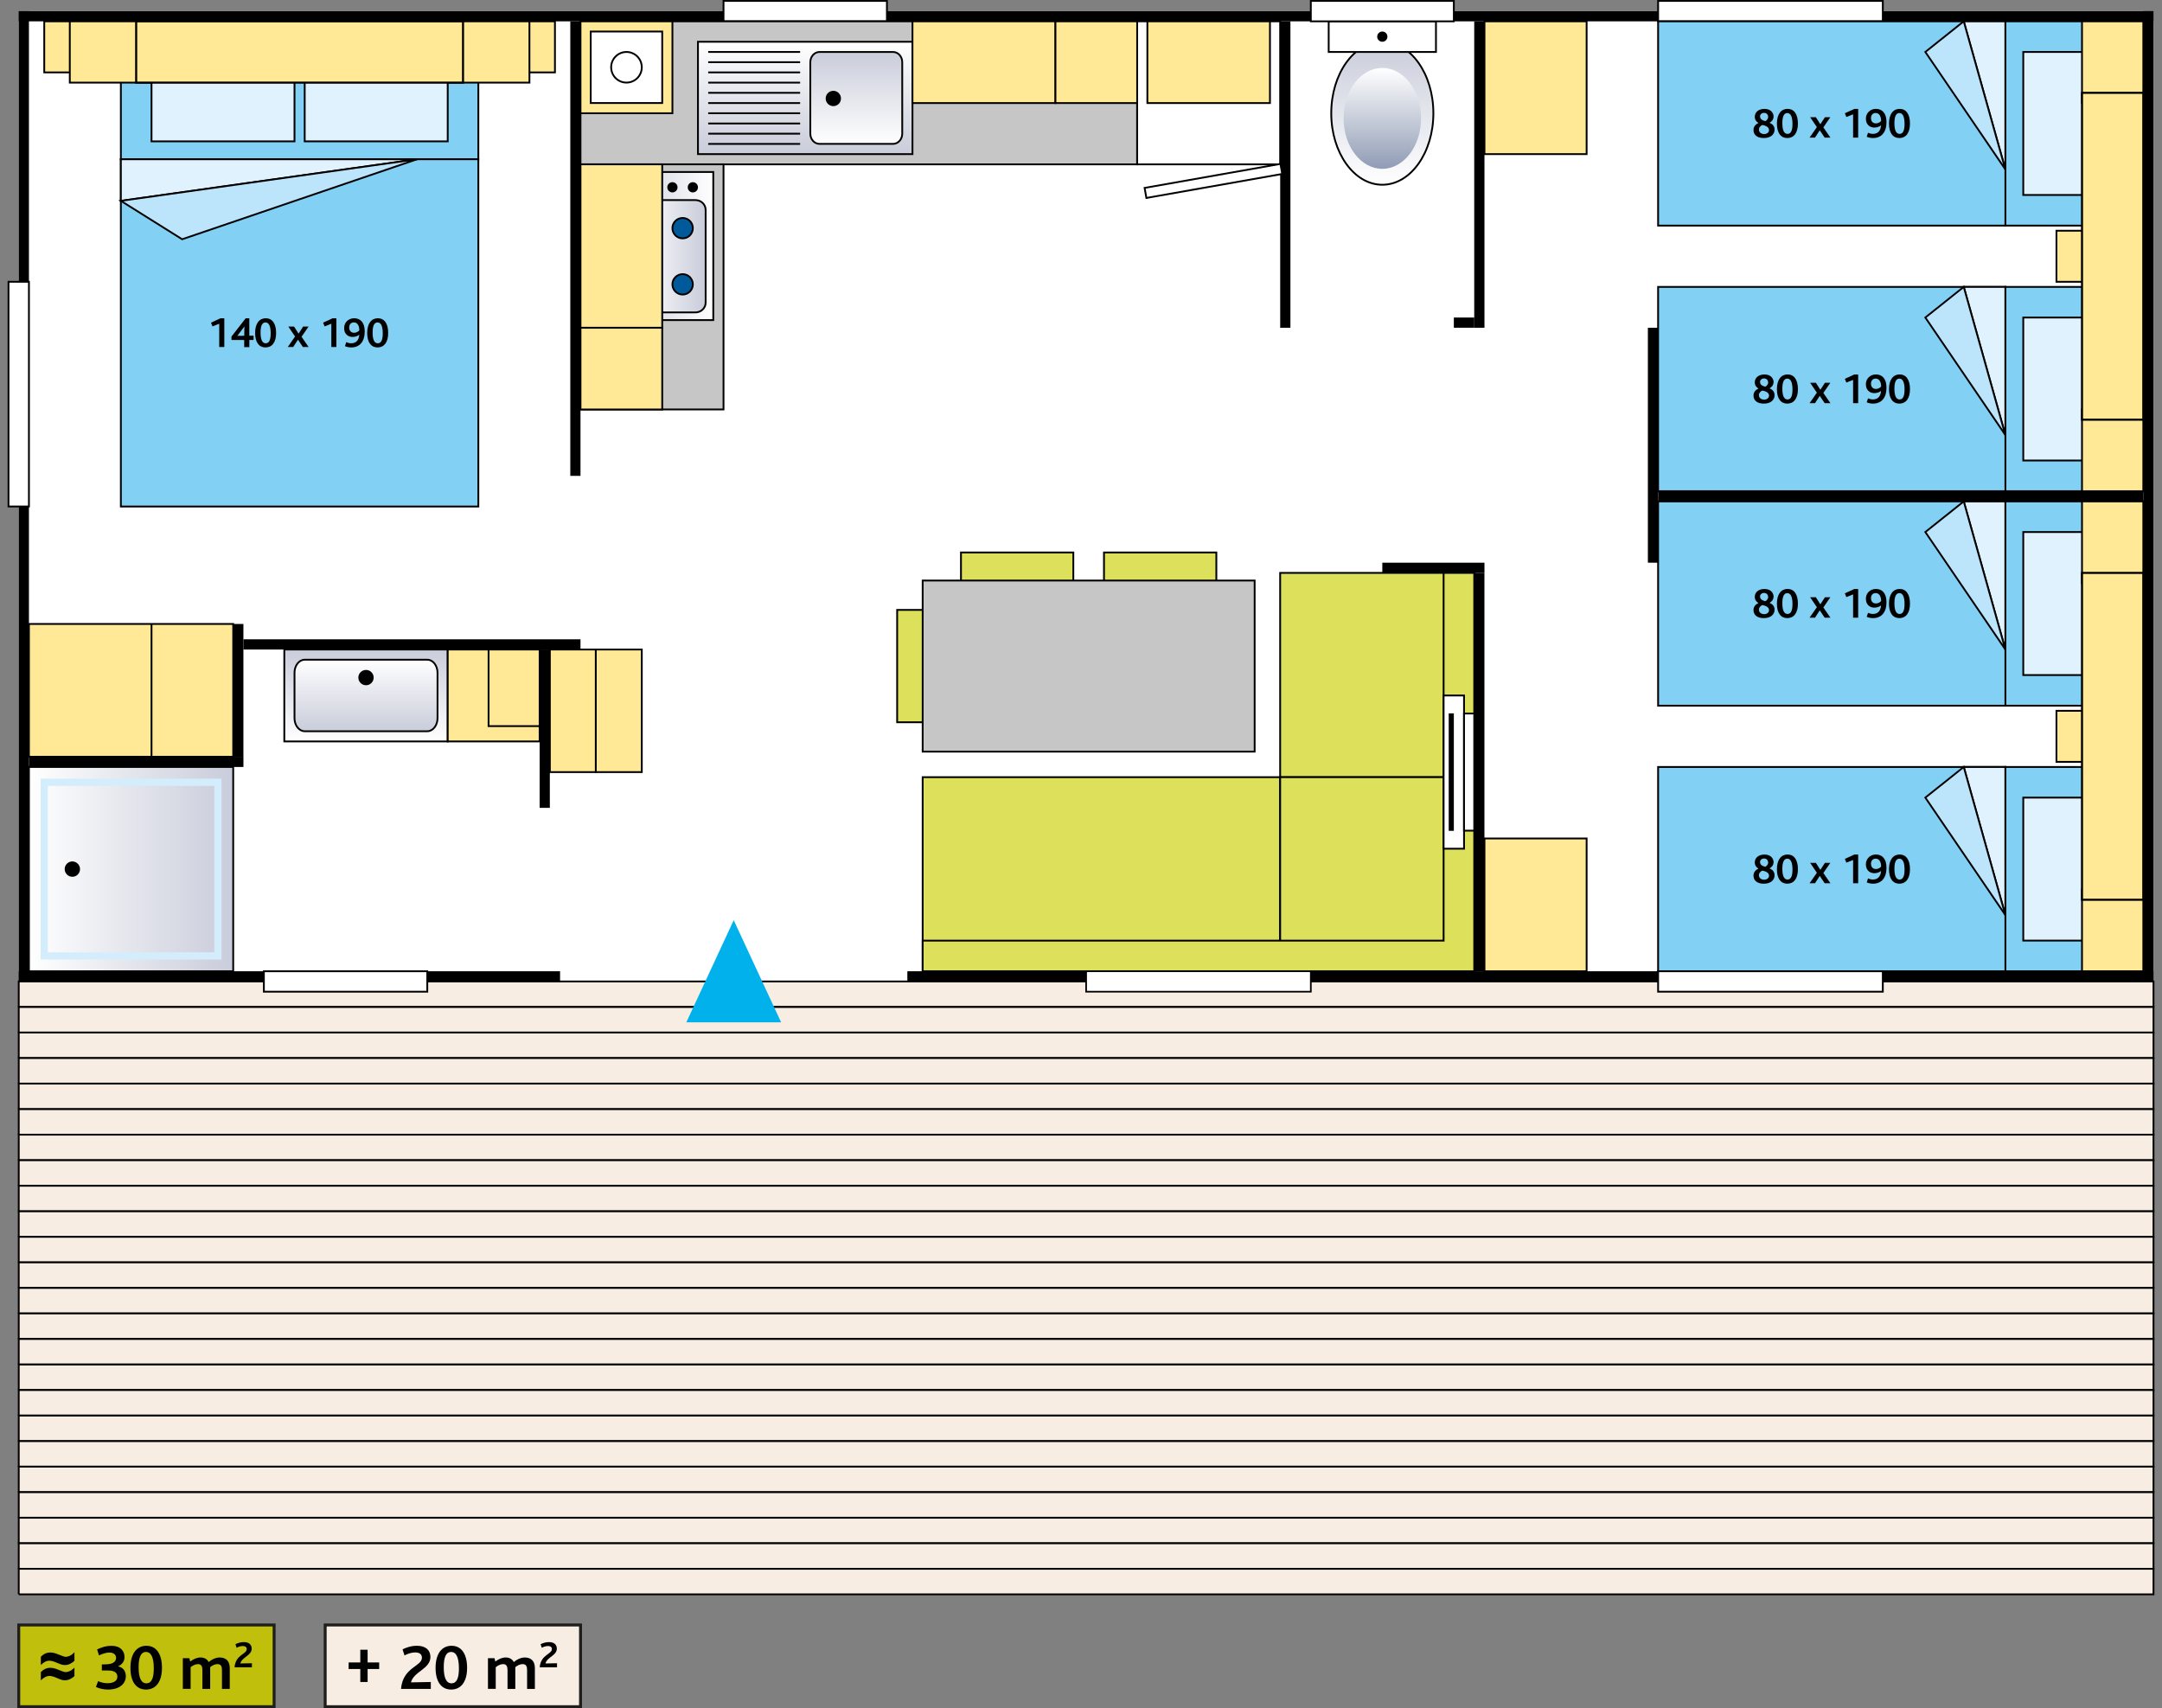 <?xml version="1.0" encoding="utf-8"?>
<!-- Generator: Adobe Illustrator 25.3.1, SVG Export Plug-In . SVG Version: 6.00 Build 0)  -->
<svg version="1.1" id="Calque_1" xmlns="http://www.w3.org/2000/svg" xmlns:xlink="http://www.w3.org/1999/xlink" x="0px" y="0px"
	 viewBox="0 0 600 474.04" style="enable-background:new 0 0 600 474.04;" xml:space="preserve">
<rect x="0" y="0" width="600" height="474.04" fill="#808080" stroke="none"/>
<style type="text/css">
	.st0{fill:#FFFFFF;}
	.st1{fill:#DDE05B;stroke:#000000;stroke-width:0.5;stroke-miterlimit:10;}
	.st2{fill:#FFE997;stroke:#000000;stroke-width:0.5;}
	.st3{fill:url(#SVGID_1_);stroke:#000000;stroke-width:0.5;}
	.st4{fill:url(#SVGID_2_);}
	.st5{fill:#FFFFFF;stroke:#000000;stroke-width:0.5;}
	.st6{fill:#FFFFFF;stroke:#000000;stroke-width:0.5;stroke-miterlimit:10;}
	.st7{fill:url(#SVGID_3_);stroke:#000000;stroke-width:0.5;}
	.st8{fill:none;stroke:#D4EDFC;stroke-width:2;}
	.st9{fill:url(#SVGID_4_);stroke:#000000;stroke-width:0.5;}
	.st10{fill:url(#SVGID_5_);stroke:#000000;stroke-width:0.5;}
	.st11{fill:#83D0F5;stroke:#000000;stroke-width:0.5;}
	.st12{fill:#DFF2FD;stroke:#000000;stroke-width:0.5;}
	.st13{fill:#BCE4FA;stroke:#000000;stroke-width:0.5;}
	.st14{fill:#FFE997;stroke:#000000;stroke-width:0.577;}
	.st15{fill:none;stroke:#000000;stroke-width:0.5;}
	.st16{fill:#C6C6C6;stroke:#000000;stroke-width:0.5;}
	.st17{fill:url(#SVGID_6_);stroke:#000000;stroke-width:0.5;}
	.st18{fill:url(#SVGID_7_);stroke:#000000;stroke-width:0.5;}
	.st19{fill:#FFFFFF;stroke:#000000;stroke-width:0.5;stroke-miterlimit:4;}
	.st20{fill:url(#SVGID_8_);stroke:#000000;stroke-width:0.5;}
	.st21{fill:url(#SVGID_9_);stroke:#000000;stroke-width:0.5;}
	.st22{fill:#005A9A;stroke:#000000;stroke-width:0.5;}
	.st23{fill:#F8EDE2;stroke:#000000;stroke-width:0.5;stroke-miterlimit:10;}
	.st24{fill:#FFFFFF;stroke:#000000;stroke-width:0.46;stroke-miterlimit:10;}
	.st25{fill:#00B1EB;}
	.st26{fill:#C0BF0B;stroke:#1E1E1C;stroke-width:0.817;}
	.st27{fill:#F8EDE2;stroke:#1E1E1C;stroke-width:0.817;stroke-miterlimit:10;}
	.st28{fill:#010202;}
</style>
<rect x="5.2" y="3.08" class="st0" width="592.44" height="269.29"/>
<rect x="248.98" y="169.26" class="st1" width="9.92" height="31.18"/>
<rect x="5.2" y="3.09" width="2.83" height="269.29"/>
<rect x="5.2" y="3.09" width="592.44" height="2.83"/>
<rect x="594.8" y="3.08" width="2.83" height="269.29"/>
<rect x="5.2" y="269.54" width="592.44" height="2.84"/>
<rect x="460.16" y="136.31" width="134.65" height="2.84"/>
<rect x="411.97" y="5.92" class="st2" width="28.35" height="36.85"/>
<rect x="409.13" y="158.99" width="2.83" height="110.55"/>
<rect x="409.13" y="5.92" width="2.84" height="85.04"/>
<rect x="355.28" y="5.92" width="2.84" height="85.04"/>
<rect x="457.32" y="90.96" width="2.84" height="65.2"/>
<g id="WC">
	
		<linearGradient id="SVGID_1_" gradientUnits="userSpaceOnUse" x1="-3809.876" y1="727.197" x2="-3809.876" y2="687.516" gradientTransform="matrix(-1 0 0 1 -3426.255 -675.927)">
		<stop  offset="0" style="stop-color:#FFFFFF"/>
		<stop  offset="1" style="stop-color:#C9CCDA"/>
	</linearGradient>
	<path class="st3" d="M369.45,31.43c0,10.96,6.35,19.84,14.17,19.84c7.83,0,14.17-8.88,14.17-19.84s-6.35-19.84-14.17-19.84
		C375.79,11.59,369.45,20.47,369.45,31.43z"/>
	
		<linearGradient id="SVGID_2_" gradientUnits="userSpaceOnUse" x1="-3809.875" y1="694.777" x2="-3809.875" y2="722.777" gradientTransform="matrix(-1 0 0 1 -3426.255 -675.927)">
		<stop  offset="0" style="stop-color:#FFFFFF"/>
		<stop  offset="1" style="stop-color:#909CB5"/>
	</linearGradient>
	<ellipse class="st4" cx="383.62" cy="32.85" rx="10.75" ry="14"/>
	<rect x="368.74" y="5.92" class="st5" width="29.77" height="8.5"/>
	<path d="M382.2,10.17c0,0.78,0.63,1.42,1.42,1.42c0.78,0,1.42-0.63,1.42-1.42c0-0.78-0.63-1.42-1.42-1.42
		C382.84,8.75,382.2,9.39,382.2,10.17z"/>
</g>
<rect x="363.78" y="0.25" class="st6" width="39.69" height="5.67"/>
<rect x="460.16" y="0.25" class="st6" width="62.36" height="5.67"/>
<rect x="2.36" y="78.2" class="st6" width="5.67" height="62.36"/>
<g>
	
		<linearGradient id="SVGID_3_" gradientUnits="userSpaceOnUse" x1="664.282" y1="901.163" x2="720.972" y2="901.163" gradientTransform="matrix(1 0 0 1 -656.252 -659.968)">
		<stop  offset="0" style="stop-color:#FFFFFF"/>
		<stop  offset="1" style="stop-color:#C9CCDA"/>
	</linearGradient>
	<rect x="8.03" y="212.85" class="st7" width="56.69" height="56.69"/>
	<rect x="12.28" y="217.1" class="st8" width="48.19" height="48.19"/>
	<path d="M22.21,241.19c0,1.17-0.95,2.13-2.13,2.13c-1.17,0-2.13-0.95-2.13-2.13c0-1.17,0.95-2.13,2.13-2.13
		C21.25,239.07,22.21,240.02,22.21,241.19z"/>
</g>
<rect x="8.03" y="210.01" width="59.53" height="2.84"/>
<rect x="64.72" y="173.16" width="2.83" height="36.85"/>
<rect x="67.56" y="177.42" width="93.54" height="2.83"/>
<g id="lavabo">
	
		<linearGradient id="SVGID_4_" gradientUnits="userSpaceOnUse" x1="-1868.319" y1="-1621.717" x2="-1893.829" y2="-1621.717" gradientTransform="matrix(0 1 -1 0 -1520.142 2074.079)">
		<stop  offset="0" style="stop-color:#FFFFFF"/>
		<stop  offset="1" style="stop-color:#C9CCDA"/>
	</linearGradient>
	<rect x="78.9" y="180.25" class="st9" width="45.35" height="25.51"/>
	
		<linearGradient id="SVGID_5_" gradientUnits="userSpaceOnUse" x1="-1890.998" y1="-1621.717" x2="-1871.149" y2="-1621.717" gradientTransform="matrix(0 1 -1 0 -1520.142 2074.079)">
		<stop  offset="0" style="stop-color:#FFFFFF"/>
		<stop  offset="1" style="stop-color:#C9CCDA"/>
	</linearGradient>
	<path class="st10" d="M84.57,202.93c-1.57,0-2.84-1.62-2.84-3.61v-12.63c0-1.99,1.27-3.61,2.84-3.61h34.02
		c1.56,0,2.83,1.62,2.83,3.61v12.63c0,1.99-1.27,3.61-2.83,3.61H84.57z"/>
	<path d="M101.58,190.17c-1.18,0-2.13-0.95-2.13-2.13c0-1.17,0.95-2.12,2.13-2.12c1.17,0,2.12,0.95,2.12,2.12
		C103.7,189.22,102.75,190.17,101.58,190.17z"/>
</g>
<rect x="124.25" y="180.25" class="st2" width="25.51" height="25.51"/>
<rect x="135.59" y="180.25" class="st2" width="14.17" height="21.26"/>
<rect x="149.76" y="180.25" width="2.83" height="43.94"/>
<rect x="158.27" y="5.92" width="2.83" height="126.14"/>
<rect x="155.43" y="266.71" class="st0" width="96.38" height="5.67"/>
<rect x="152.6" y="180.25" class="st2" width="12.76" height="34.02"/>
<rect x="165.35" y="180.25" class="st2" width="12.76" height="34.02"/>
<rect x="200.79" y="0.25" class="st6" width="45.35" height="5.67"/>
<rect x="33.54" y="5.92" class="st11" width="99.21" height="38.27"/>
<rect x="33.54" y="44.19" class="st11" width="99.21" height="96.38"/>
<polygon class="st12" points="33.54,44.19 33.54,55.74 115.75,44.19 "/>
<polygon class="st13" points="33.54,55.74 50.55,66.4 115.75,44.19 "/>
<g>
	<g>
		<path d="M60.84,96.3v-6.46l-1.87,0.74l-0.41-1.04l2.61-1.2h1.08v7.96H60.84z"/>
		<path d="M69.2,94.35v1.98h-1.43v-1.98h-3.53V93.4l3.93-5.06h1.02v4.83h1.19v1.18C70.38,94.35,69.2,94.35,69.2,94.35z M65.86,93.21
			c0.18,0,0.53-0.01,0.71-0.01l1.22-0.02l0.02-1.88c0-0.24,0.01-0.55,0.02-0.7L65.86,93.21z"/>
		<path d="M73.68,96.42c-1.77,0-2.88-1.39-2.88-4.02s1.18-4.08,2.95-4.08c1.79,0,2.88,1.45,2.88,4.08
			C76.63,95.03,75.47,96.42,73.68,96.42z M73.68,89.48c-1.09,0-1.37,1.31-1.37,2.83c0,1.89,0.46,2.96,1.43,2.96
			c1.1,0,1.38-1.26,1.38-2.77C75.12,90.59,74.66,89.48,73.68,89.48z"/>
		<path d="M84.06,96.3l-1.37-2.03l-1.32,2.03h-1.51l2.03-2.91l-1.87-2.76h1.59l1.25,1.96l1.27-1.96h1.5l-1.94,2.83l1.95,2.84
			C85.64,96.3,84.06,96.3,84.06,96.3z"/>
		<path d="M91.95,96.3v-6.46l-1.87,0.74l-0.41-1.04l2.61-1.2h1.08v7.96H91.95z"/>
		<path d="M97.47,96.42c-0.55,0-1.14-0.11-1.74-0.35l0.37-1.13c0.47,0.22,0.91,0.32,1.38,0.32c1.31,0,2.11-0.82,2.23-2.36H99.7
			c-0.5,0.36-1.03,0.61-1.86,0.61c-1.13,0-2.34-0.72-2.34-2.47c0-1.61,1.26-2.72,2.79-2.72c1.62,0,2.93,1.07,2.93,3.66
			C101.22,94.78,99.83,96.42,97.47,96.42z M98.21,89.47c-0.83,0-1.3,0.6-1.3,1.4c0,0.95,0.55,1.48,1.37,1.48
			c0.6,0,1.14-0.32,1.44-0.67C99.71,90.26,99.12,89.47,98.21,89.47z"/>
		<path d="M104.78,96.42c-1.77,0-2.88-1.39-2.88-4.02s1.18-4.08,2.95-4.08c1.79,0,2.88,1.45,2.88,4.08
			C107.74,95.03,106.57,96.42,104.78,96.42z M104.78,89.48c-1.09,0-1.37,1.31-1.37,2.83c0,1.89,0.46,2.96,1.43,2.96
			c1.1,0,1.38-1.26,1.38-2.77C106.22,90.59,105.77,89.48,104.78,89.48z"/>
	</g>
</g>
<rect x="84.56" y="10.88" class="st12" width="39.69" height="28.35"/>
<rect x="42.05" y="10.88" class="st12" width="39.68" height="28.35"/>
<rect x="139.84" y="5.92" class="st2" width="14.17" height="14.17"/>
<g>
	<rect x="12.28" y="5.92" class="st2" width="14.17" height="14.17"/>
</g>
<g>
	<rect x="19.37" y="5.92" class="st2" width="22.68" height="17.01"/>
</g>
<g>
	<rect x="124.25" y="5.92" class="st2" width="22.68" height="17.01"/>
</g>
<g>
	<rect x="37.79" y="5.92" class="st14" width="90.71" height="17.01"/>
</g>
<rect x="8.03" y="173.16" class="st2" width="56.69" height="36.85"/>
<line class="st15" x1="42.05" y1="210.01" x2="42.05" y2="173.16"/>
<rect x="256.06" y="215.68" class="st1" width="99.21" height="53.86"/>
<rect x="355.27" y="158.99" class="st1" width="53.86" height="56.69"/>
<rect x="355.27" y="215.68" class="st1" width="53.86" height="53.86"/>
<polygon class="st1" points="400.63,158.99 400.63,261.04 256.06,261.04 256.06,269.54 400.63,269.54 409.13,269.54 409.13,269.54 
	409.13,261.04 409.13,261.04 409.13,158.99 "/>
<g>
	<rect x="306.38" y="153.32" class="st1" width="31.18" height="9.92"/>
	<rect x="266.69" y="153.32" class="st1" width="31.18" height="9.92"/>
	<rect x="256.06" y="161.11" class="st16" width="92.13" height="47.48"/>
</g>
<g>
	<rect x="556.53" y="79.62" class="st11" width="38.27" height="56.69"/>
	<rect x="561.5" y="88.12" class="st12" width="28.35" height="39.68"/>
	<rect x="460.16" y="79.62" class="st11" width="96.38" height="56.69"/>
	<polygon class="st12" points="556.53,79.62 544.98,79.62 556.53,120.72 	"/>
	<polygon class="st13" points="544.98,79.62 534.32,88.12 556.53,120.72 	"/>
	<g>
		<path d="M489.48,112.01c-1.82,0-2.85-0.88-2.85-2.24c0-1.02,0.68-1.62,1.37-1.93v-0.02c-0.6-0.38-1.01-0.86-1.01-1.75
			c0-1.2,1.01-2.15,2.71-2.15c1.74,0,2.5,1.13,2.5,2.09c0,1-0.67,1.51-1.12,1.76v0.02c0.86,0.32,1.4,0.94,1.4,1.89
			C492.48,111.01,491.41,112.01,489.48,112.01z M489.11,108.38c-0.38,0.13-0.97,0.61-0.97,1.26c0,0.85,0.68,1.26,1.45,1.26
			c0.73,0,1.35-0.41,1.35-1.1C490.95,108.91,489.94,108.56,489.11,108.38z M489.57,105.02c-0.66,0-1.12,0.43-1.12,0.97
			c0,0.88,0.77,1.14,1.49,1.33c0.34-0.24,0.76-0.6,0.76-1.19C490.69,105.54,490.27,105.02,489.57,105.02z"/>
		<path d="M496.01,112.01c-1.78,0-2.88-1.39-2.88-4.02s1.18-4.08,2.95-4.08c1.79,0,2.88,1.45,2.88,4.08
			C498.96,110.62,497.8,112.01,496.01,112.01z M496.01,105.07c-1.09,0-1.37,1.31-1.37,2.83c0,1.89,0.46,2.96,1.43,2.96
			c1.1,0,1.38-1.26,1.38-2.77C497.45,106.19,496.99,105.07,496.01,105.07z"/>
		<path d="M506.39,111.89l-1.37-2.03l-1.32,2.03h-1.51l2.03-2.91l-1.87-2.76h1.59l1.25,1.96l1.27-1.96h1.5l-1.94,2.83l1.96,2.84
			C507.98,111.89,506.39,111.89,506.39,111.89z"/>
		<path d="M514.27,111.89v-6.46l-1.87,0.74l-0.41-1.04l2.61-1.2h1.08v7.96H514.27z"/>
		<path d="M519.79,112.01c-0.55,0-1.14-0.11-1.74-0.35l0.37-1.13c0.47,0.22,0.91,0.32,1.38,0.32c1.31,0,2.11-0.82,2.23-2.36h-0.01
			c-0.5,0.36-1.03,0.61-1.86,0.61c-1.13,0-2.34-0.72-2.34-2.47c0-1.61,1.26-2.72,2.79-2.72c1.62,0,2.93,1.07,2.93,3.66
			C523.55,110.37,522.16,112.01,519.79,112.01z M520.54,105.06c-0.83,0-1.3,0.6-1.3,1.4c0,0.95,0.55,1.48,1.37,1.48
			c0.6,0,1.14-0.32,1.44-0.67C522.04,105.85,521.45,105.06,520.54,105.06z"/>
		<path d="M527.11,112.01c-1.78,0-2.88-1.39-2.88-4.02s1.18-4.08,2.95-4.08c1.79,0,2.88,1.45,2.88,4.08
			C530.06,110.62,528.9,112.01,527.11,112.01z M527.11,105.07c-1.09,0-1.37,1.31-1.37,2.83c0,1.89,0.46,2.96,1.43,2.96
			c1.1,0,1.38-1.26,1.38-2.77C528.55,106.19,528.1,105.07,527.11,105.07z"/>
	</g>
</g>
<g>
	<rect x="556.53" y="5.92" class="st11" width="38.27" height="56.69"/>
	<rect x="561.5" y="14.42" class="st12" width="28.35" height="39.69"/>
	<rect x="460.16" y="5.92" class="st11" width="96.38" height="56.69"/>
	<polygon class="st12" points="556.53,5.92 544.98,5.92 556.53,47.02 	"/>
	<polygon class="st13" points="544.98,5.92 534.32,14.42 556.53,47.02 	"/>
	<g>
		<path d="M489.48,38.31c-1.82,0-2.85-0.88-2.85-2.24c0-1.02,0.68-1.62,1.37-1.93v-0.02c-0.6-0.38-1.01-0.86-1.01-1.75
			c0-1.2,1.01-2.15,2.71-2.15c1.74,0,2.5,1.13,2.5,2.09c0,1-0.67,1.51-1.12,1.76v0.02c0.86,0.32,1.4,0.94,1.4,1.89
			C492.48,37.31,491.41,38.31,489.48,38.31z M489.11,34.68c-0.38,0.13-0.97,0.61-0.97,1.26c0,0.85,0.68,1.26,1.45,1.26
			c0.73,0,1.35-0.41,1.35-1.1C490.95,35.21,489.94,34.86,489.11,34.68z M489.57,31.32c-0.66,0-1.12,0.43-1.12,0.97
			c0,0.88,0.77,1.14,1.49,1.33c0.34-0.24,0.76-0.6,0.76-1.19C490.69,31.84,490.27,31.32,489.57,31.32z"/>
		<path d="M496.01,38.31c-1.78,0-2.88-1.39-2.88-4.02s1.18-4.08,2.95-4.08c1.79,0,2.88,1.45,2.88,4.08
			C498.96,36.92,497.8,38.31,496.01,38.31z M496.01,31.37c-1.09,0-1.37,1.31-1.37,2.83c0,1.9,0.46,2.96,1.43,2.96
			c1.1,0,1.38-1.26,1.38-2.77C497.45,32.48,496.99,31.37,496.01,31.37z"/>
		<path d="M506.39,38.19l-1.37-2.03l-1.32,2.03h-1.51l2.03-2.91l-1.87-2.76h1.59l1.25,1.96l1.27-1.96h1.5l-1.94,2.83l1.96,2.84
			H506.39z"/>
		<path d="M514.27,38.19v-6.46l-1.87,0.74l-0.41-1.04l2.61-1.2h1.08v7.96H514.27z"/>
		<path d="M519.79,38.31c-0.55,0-1.14-0.11-1.74-0.35l0.37-1.13c0.47,0.22,0.91,0.32,1.38,0.32c1.31,0,2.11-0.82,2.23-2.36h-0.01
			c-0.5,0.36-1.03,0.61-1.86,0.61c-1.13,0-2.34-0.72-2.34-2.47c0-1.61,1.26-2.72,2.79-2.72c1.62,0,2.93,1.07,2.93,3.66
			C523.55,36.67,522.16,38.31,519.79,38.31z M520.54,31.36c-0.83,0-1.3,0.6-1.3,1.4c0,0.95,0.55,1.48,1.37,1.48
			c0.6,0,1.14-0.32,1.44-0.67C522.04,32.15,521.45,31.36,520.54,31.36z"/>
		<path d="M527.11,38.31c-1.78,0-2.88-1.39-2.88-4.02s1.18-4.08,2.95-4.08c1.79,0,2.88,1.45,2.88,4.08
			C530.06,36.92,528.9,38.31,527.11,38.31z M527.11,31.37c-1.09,0-1.37,1.31-1.37,2.83c0,1.9,0.46,2.96,1.43,2.96
			c1.1,0,1.38-1.26,1.38-2.77C528.55,32.48,528.1,31.37,527.11,31.37z"/>
	</g>
</g>
<rect x="570.71" y="64.03" class="st2" width="14.17" height="14.17"/>
<g>
	<rect x="577.8" y="113.64" class="st2" width="17.01" height="22.68"/>
</g>
<g>
	<rect x="577.8" y="5.92" class="st2" width="17.01" height="22.68"/>
</g>
<g>
	<rect x="577.8" y="25.76" class="st14" width="17.01" height="90.71"/>
</g>
<g>
	<rect x="556.53" y="212.85" class="st11" width="38.27" height="56.69"/>
	<rect x="561.5" y="221.35" class="st12" width="28.35" height="39.68"/>
	<rect x="460.16" y="212.85" class="st11" width="96.38" height="56.69"/>
	<polygon class="st12" points="556.53,212.85 544.98,212.85 556.53,253.95 	"/>
	<polygon class="st13" points="544.98,212.85 534.32,221.35 556.53,253.95 	"/>
	<g>
		<path d="M489.48,245.24c-1.82,0-2.85-0.88-2.85-2.24c0-1.02,0.68-1.62,1.37-1.93v-0.02c-0.6-0.38-1.01-0.86-1.01-1.75
			c0-1.2,1.01-2.15,2.71-2.15c1.74,0,2.5,1.13,2.5,2.09c0,1-0.67,1.51-1.12,1.76v0.02c0.86,0.32,1.4,0.94,1.4,1.89
			C492.48,244.24,491.41,245.24,489.48,245.24z M489.11,241.61c-0.38,0.13-0.97,0.61-0.97,1.26c0,0.85,0.68,1.26,1.45,1.26
			c0.73,0,1.35-0.41,1.35-1.1C490.95,242.14,489.94,241.79,489.11,241.61z M489.57,238.25c-0.66,0-1.12,0.43-1.12,0.97
			c0,0.88,0.77,1.14,1.49,1.33c0.34-0.24,0.76-0.6,0.76-1.19C490.69,238.77,490.27,238.25,489.57,238.25z"/>
		<path d="M496.01,245.24c-1.78,0-2.88-1.39-2.88-4.02s1.18-4.08,2.95-4.08c1.79,0,2.88,1.45,2.88,4.08
			C498.96,243.85,497.8,245.24,496.01,245.24z M496.01,238.3c-1.09,0-1.37,1.31-1.37,2.83c0,1.9,0.46,2.96,1.43,2.96
			c1.1,0,1.38-1.26,1.38-2.77C497.45,239.41,496.99,238.3,496.01,238.3z"/>
		<path d="M506.39,245.12l-1.37-2.03l-1.32,2.03h-1.51l2.03-2.91l-1.87-2.76h1.59l1.25,1.96l1.27-1.96h1.5l-1.94,2.83l1.96,2.84
			H506.39z"/>
		<path d="M514.27,245.12v-6.46l-1.87,0.74l-0.41-1.04l2.61-1.2h1.08v7.96L514.27,245.12L514.27,245.12z"/>
		<path d="M519.79,245.24c-0.55,0-1.14-0.11-1.74-0.35l0.37-1.13c0.47,0.22,0.91,0.32,1.38,0.32c1.31,0,2.11-0.82,2.23-2.36h-0.01
			c-0.5,0.36-1.03,0.61-1.86,0.61c-1.13,0-2.34-0.72-2.34-2.47c0-1.61,1.26-2.72,2.79-2.72c1.62,0,2.93,1.07,2.93,3.66
			C523.55,243.6,522.16,245.24,519.79,245.24z M520.54,238.29c-0.83,0-1.3,0.6-1.3,1.4c0,0.95,0.55,1.48,1.37,1.48
			c0.6,0,1.14-0.32,1.44-0.67C522.04,239.08,521.45,238.29,520.54,238.29z"/>
		<path d="M527.11,245.24c-1.78,0-2.88-1.39-2.88-4.02s1.18-4.08,2.95-4.08c1.79,0,2.88,1.45,2.88,4.08S528.9,245.24,527.11,245.24z
			 M527.11,238.3c-1.09,0-1.37,1.31-1.37,2.83c0,1.9,0.46,2.96,1.43,2.96c1.1,0,1.38-1.26,1.38-2.77
			C528.55,239.41,528.1,238.3,527.11,238.3z"/>
	</g>
</g>
<g>
	<rect x="556.53" y="139.15" class="st11" width="38.27" height="56.69"/>
	<rect x="561.5" y="147.65" class="st12" width="28.35" height="39.69"/>
	<rect x="460.16" y="139.15" class="st11" width="96.38" height="56.69"/>
	<polygon class="st12" points="556.53,139.15 544.98,139.15 556.53,180.25 	"/>
	<polygon class="st13" points="544.98,139.15 534.32,147.65 556.53,180.25 	"/>
	<g>
		<path d="M489.48,171.54c-1.82,0-2.85-0.88-2.85-2.24c0-1.02,0.68-1.62,1.37-1.93v-0.02c-0.6-0.38-1.01-0.86-1.01-1.75
			c0-1.2,1.01-2.15,2.71-2.15c1.74,0,2.5,1.13,2.5,2.09c0,1-0.67,1.51-1.12,1.76v0.02c0.86,0.32,1.4,0.94,1.4,1.89
			C492.48,170.53,491.41,171.54,489.48,171.54z M489.11,167.91c-0.38,0.13-0.97,0.61-0.97,1.26c0,0.85,0.68,1.26,1.45,1.26
			c0.73,0,1.35-0.41,1.35-1.1C490.95,168.44,489.94,168.09,489.11,167.91z M489.57,164.55c-0.66,0-1.12,0.43-1.12,0.97
			c0,0.88,0.77,1.14,1.49,1.33c0.34-0.24,0.76-0.6,0.76-1.19C490.69,165.07,490.27,164.55,489.57,164.55z"/>
		<path d="M496.01,171.54c-1.78,0-2.88-1.39-2.88-4.02s1.18-4.08,2.95-4.08c1.79,0,2.88,1.45,2.88,4.08
			C498.96,170.15,497.8,171.54,496.01,171.54z M496.01,164.6c-1.09,0-1.37,1.31-1.37,2.83c0,1.9,0.46,2.96,1.43,2.96
			c1.1,0,1.38-1.26,1.38-2.77C497.45,165.71,496.99,164.6,496.01,164.6z"/>
		<path d="M506.39,171.42l-1.37-2.03l-1.32,2.03h-1.51l2.03-2.91l-1.87-2.76h1.59l1.25,1.96l1.27-1.96h1.5l-1.94,2.83l1.96,2.84
			H506.39z"/>
		<path d="M514.27,171.42v-6.46l-1.87,0.74l-0.41-1.04l2.61-1.2h1.08v7.96L514.27,171.42L514.27,171.42z"/>
		<path d="M519.79,171.54c-0.55,0-1.14-0.11-1.74-0.35l0.37-1.13c0.47,0.22,0.91,0.32,1.38,0.32c1.31,0,2.11-0.82,2.23-2.36h-0.01
			c-0.5,0.36-1.03,0.61-1.86,0.61c-1.13,0-2.34-0.72-2.34-2.47c0-1.61,1.26-2.72,2.79-2.72c1.62,0,2.93,1.07,2.93,3.66
			C523.55,169.9,522.16,171.54,519.79,171.54z M520.54,164.59c-0.83,0-1.3,0.6-1.3,1.4c0,0.95,0.55,1.48,1.37,1.48
			c0.6,0,1.14-0.32,1.44-0.67C522.04,165.38,521.45,164.59,520.54,164.59z"/>
		<path d="M527.11,171.54c-1.78,0-2.88-1.39-2.88-4.02s1.18-4.08,2.95-4.08c1.79,0,2.88,1.45,2.88,4.08S528.9,171.54,527.11,171.54z
			 M527.11,164.6c-1.09,0-1.37,1.31-1.37,2.83c0,1.9,0.46,2.96,1.43,2.96c1.1,0,1.38-1.26,1.38-2.77
			C528.55,165.71,528.1,164.6,527.11,164.6z"/>
	</g>
</g>
<rect x="570.71" y="197.26" class="st2" width="14.17" height="14.17"/>
<g>
	<rect x="577.8" y="246.86" class="st2" width="17.01" height="22.68"/>
</g>
<g>
	<rect x="577.8" y="139.15" class="st2" width="17.01" height="22.68"/>
</g>
<g>
	<rect x="577.8" y="158.99" class="st14" width="17.01" height="90.71"/>
</g>
<rect x="161.1" y="5.92" class="st16" width="154.49" height="39.69"/>
<g id="évier_1_">
	
		<linearGradient id="SVGID_6_" gradientUnits="userSpaceOnUse" x1="-4267.44" y1="810.881" x2="-4267.44" y2="842.061" gradientTransform="matrix(-1 0 0 1 -4043.975 -799.291)">
		<stop  offset="0" style="stop-color:#FFFFFF"/>
		<stop  offset="1" style="stop-color:#C9CCDA"/>
	</linearGradient>
	<rect x="193.7" y="11.59" class="st17" width="59.53" height="31.18"/>
	
		<linearGradient id="SVGID_7_" gradientUnits="userSpaceOnUse" x1="-4281.61" y1="839.221" x2="-4281.61" y2="813.711" gradientTransform="matrix(-1 0 0 1 -4043.975 -799.291)">
		<stop  offset="0" style="stop-color:#FFFFFF"/>
		<stop  offset="1" style="stop-color:#C9CCDA"/>
	</linearGradient>
	<path class="st18" d="M224.88,37.1c0,1.57,1.14,2.83,2.55,2.83h20.41c1.41,0,2.55-1.27,2.55-2.83V17.26c0-1.57-1.14-2.84-2.55-2.84
		h-20.41c-1.41,0-2.55,1.27-2.55,2.84V37.1z"/>
	<path d="M229.14,27.33c0,1.17,0.95,2.12,2.13,2.12c1.17,0,2.12-0.95,2.12-2.12c0-1.17-0.95-2.13-2.12-2.13
		C230.09,25.21,229.14,26.16,229.14,27.33z"/>
	<line class="st15" x1="222.05" y1="14.42" x2="196.54" y2="14.42"/>
	<line class="st15" x1="222.05" y1="17.26" x2="196.54" y2="17.26"/>
	<line class="st15" x1="222.05" y1="20.09" x2="196.54" y2="20.09"/>
	<line class="st15" x1="222.05" y1="22.93" x2="196.54" y2="22.93"/>
	<line class="st15" x1="222.05" y1="25.76" x2="196.54" y2="25.76"/>
	<line class="st15" x1="222.05" y1="28.6" x2="196.54" y2="28.6"/>
	<line class="st15" x1="222.05" y1="31.43" x2="196.54" y2="31.43"/>
	<line class="st15" x1="222.05" y1="34.27" x2="196.54" y2="34.27"/>
	<line class="st15" x1="222.05" y1="37.1" x2="196.54" y2="37.1"/>
	<line class="st15" x1="222.05" y1="39.94" x2="196.54" y2="39.94"/>
</g>
<rect x="161.1" y="5.92" class="st2" width="25.51" height="25.51"/>
<g>
	<rect x="163.94" y="8.75" class="st5" width="19.84" height="19.84"/>
	<path class="st5" d="M169.61,18.67c0-2.35,1.9-4.25,4.25-4.25s4.25,1.9,4.25,4.25s-1.9,4.25-4.25,4.25
		C171.51,22.93,169.61,21.02,169.61,18.67z"/>
</g>
<rect x="315.59" y="5.92" class="st5" width="39.68" height="39.69"/>
<rect x="317.53" y="48.92" transform="matrix(0.985 -0.174 0.174 0.985 -3.626 59.211)" class="st19" width="38.27" height="2.83"/>
<rect x="318.42" y="5.92" class="st2" width="34.02" height="22.68"/>
<rect x="253.23" y="5.92" class="st2" width="39.68" height="22.68"/>
<rect x="292.91" y="5.92" class="st2" width="22.68" height="22.68"/>
<rect x="161.1" y="45.6" class="st16" width="39.69" height="68.03"/>
<g id="cuisinère_1_">
	
		<linearGradient id="SVGID_8_" gradientUnits="userSpaceOnUse" x1="580.118" y1="1052.918" x2="554.608" y2="1052.918" gradientTransform="matrix(1 0 0 1 -382.168 -984.638)">
		<stop  offset="0" style="stop-color:#FFFFFF"/>
		<stop  offset="1" style="stop-color:#C9CCDA"/>
	</linearGradient>
	<rect x="172.44" y="47.73" class="st20" width="25.51" height="41.1"/>
	
		<linearGradient id="SVGID_9_" gradientUnits="userSpaceOnUse" x1="559.578" y1="1055.753" x2="577.998" y2="1055.753" gradientTransform="matrix(1 0 0 1 -382.168 -984.638)">
		<stop  offset="0" style="stop-color:#FFFFFF"/>
		<stop  offset="1" style="stop-color:#C9CCDA"/>
	</linearGradient>
	<path class="st21" d="M195.83,83.99c0,1.5-1.27,2.71-2.83,2.71h-12.76c-1.56,0-2.83-1.21-2.83-2.71V58.24
		c0-1.5,1.27-2.71,2.83-2.71H193c1.56,0,2.83,1.21,2.83,2.71V83.99z"/>
	<path class="st22" d="M192.28,63.32c0,1.57-1.27,2.83-2.84,2.83c-1.57,0-2.83-1.27-2.83-2.83c0-1.57,1.27-2.83,2.83-2.83
		C191.01,60.49,192.28,61.75,192.28,63.32z"/>
	<path class="st22" d="M192.28,78.91c0,1.57-1.27,2.83-2.84,2.83c-1.57,0-2.83-1.27-2.83-2.83s1.27-2.83,2.83-2.83
		C191.01,76.08,192.28,77.34,192.28,78.91z"/>
	<path d="M193.7,51.98c0,0.78-0.63,1.42-1.42,1.42c-0.78,0-1.42-0.63-1.42-1.42s0.64-1.42,1.42-1.42
		C193.07,50.56,193.7,51.2,193.7,51.98z"/>
	<path d="M188.03,51.98c0,0.78-0.63,1.42-1.42,1.42c-0.78,0-1.42-0.63-1.42-1.42s0.63-1.42,1.42-1.42S188.03,51.2,188.03,51.98z"/>
</g>
<rect x="161.1" y="45.6" class="st2" width="22.68" height="45.36"/>
<rect x="161.1" y="90.96" class="st2" width="22.68" height="22.68"/>
<g>
	<rect x="400.63" y="193.01" class="st6" width="5.67" height="42.52"/>
	<rect x="406.3" y="198.01" class="st6" width="2.83" height="32.51"/>
	<rect x="402.05" y="197.97" width="1.42" height="32.6"/>
</g>
<rect x="383.62" y="156.16" width="28.35" height="2.84"/>
<rect x="411.97" y="232.69" class="st2" width="28.35" height="36.85"/>
<rect x="403.47" y="88.12" width="5.67" height="2.83"/>
<path class="st23" d="M5.2,279.46v-7.09h592.44v7.09H5.2"/>
<path class="st23" d="M5.2,286.55v-7.09h592.44v7.09H5.2"/>
<path class="st23" d="M5.2,293.64v-7.09h592.44v7.09H5.2"/>
<path class="st23" d="M5.2,300.72v-7.09h592.44v7.09H5.2"/>
<path class="st23" d="M5.2,307.81v-7.09h592.44v7.09H5.2"/>
<path class="st23" d="M5.2,314.9v-7.09h592.44v7.09H5.2"/>
<path class="st23" d="M5.2,321.98v-7.09h592.44v7.09H5.2"/>
<path class="st23" d="M5.2,329.07v-7.09h592.44v7.09H5.2"/>
<path class="st23" d="M5.2,336.16v-7.09h592.44v7.09H5.2"/>
<path class="st23" d="M5.2,343.25v-7.09h592.44v7.09H5.2"/>
<path class="st23" d="M5.2,350.33v-7.09h592.44v7.09H5.2"/>
<path class="st23" d="M5.2,357.42v-7.09h592.44v7.09H5.2"/>
<path class="st23" d="M5.2,364.51v-7.09h592.44v7.09H5.2"/>
<path class="st23" d="M5.2,371.59v-7.09h592.44v7.09H5.2"/>
<path class="st23" d="M5.2,378.68v-7.09h592.44v7.09H5.2"/>
<path class="st23" d="M5.2,385.77v-7.09h592.44v7.09H5.2"/>
<path class="st23" d="M5.2,392.85v-7.09h592.44v7.09H5.2"/>
<path class="st23" d="M5.2,399.94v-7.09h592.44v7.09H5.2"/>
<path class="st23" d="M5.2,407.03v-7.09h592.44v7.09H5.2"/>
<path class="st23" d="M5.2,414.11v-7.09h592.44v7.09H5.2"/>
<path class="st23" d="M5.2,421.2v-7.09h592.44v7.09H5.2"/>
<path class="st23" d="M5.2,428.29v-7.09h592.44v7.09H5.2"/>
<path class="st23" d="M5.2,435.38v-7.09h592.44v7.09H5.2"/>
<path class="st23" d="M5.2,442.46v-7.09h592.44v7.09H5.2"/>
<rect x="460.16" y="269.54" class="st6" width="62.36" height="5.67"/>
<rect x="73.23" y="269.54" class="st6" width="45.35" height="5.67"/>
<rect x="301.42" y="269.54" class="st24" width="62.36" height="5.67"/>
<g>
	<g>
		<g>
			<g>
				<polygon class="st25" points="216.78,283.71 203.62,255.37 190.47,283.71 				"/>
			</g>
		</g>
	</g>
</g>
<rect x="5.2" y="450.96" class="st26" width="70.87" height="22.68"/>
<rect x="90.24" y="450.96" class="st27" width="70.87" height="22.68"/>
<g>
	<path class="st28" d="M11.33,462.08v-2.27c0.74-0.81,1.61-1.21,2.6-1.21c0.37,0,0.71,0.04,1.02,0.11c0.31,0.07,0.8,0.24,1.46,0.51
		c0.66,0.27,1.1,0.43,1.31,0.49s0.39,0.09,0.54,0.09c0.33,0,0.71-0.1,1.14-0.3c0.43-0.2,0.85-0.53,1.26-0.97v2.37
		c-0.27,0.28-0.65,0.55-1.13,0.8s-0.98,0.38-1.5,0.38c-0.29,0-0.58-0.04-0.86-0.11c-0.28-0.07-0.72-0.24-1.32-0.5
		c-0.9-0.39-1.61-0.59-2.13-0.59C12.91,460.87,12.11,461.27,11.33,462.08z M11.33,466.34v-2.28c0.74-0.8,1.61-1.21,2.6-1.21
		c0.37,0,0.71,0.04,1.02,0.11c0.31,0.07,0.8,0.24,1.46,0.51c0.66,0.26,1.1,0.43,1.31,0.48c0.21,0.06,0.39,0.09,0.54,0.09
		c0.33,0,0.71-0.1,1.14-0.3c0.43-0.2,0.85-0.52,1.26-0.96v2.37c-0.27,0.28-0.65,0.55-1.13,0.79c-0.48,0.25-0.98,0.37-1.5,0.37
		c-0.29,0-0.58-0.04-0.86-0.11c-0.28-0.07-0.72-0.24-1.32-0.51c-0.9-0.39-1.61-0.59-2.13-0.59
		C12.91,465.12,12.11,465.53,11.33,466.34z"/>
</g>
<g>
	<path class="st28" d="M102.02,463.18v3.6h-2.03v-3.6h-3.24v-1.82h3.24v-3.53h2.03v3.53h3.21v1.82H102.02z"/>
</g>
<g>
	<path d="M29.97,468.88c-1.26,0-2.38-0.27-3.35-0.72l0.61-1.62c0.85,0.38,1.6,0.58,2.66,0.58c1.22,0,2.68-0.43,2.68-1.8
		c0-0.95-0.58-1.73-2.65-1.73h-1.66v-1.67l1.31-0.05c1.71-0.05,2.65-0.7,2.65-1.8c0-0.83-0.67-1.46-1.8-1.46
		c-1.15,0-2.16,0.43-2.95,0.79l-0.52-1.67c0.99-0.43,2.21-0.99,4.05-0.99c2.41,0,3.56,1.46,3.56,3.1c0,1.21-0.68,2.11-1.8,2.59v0.02
		c1.35,0.23,2.16,1.3,2.16,2.7C34.94,467.06,33.39,468.88,29.97,468.88z"/>
	<path d="M40.52,468.88c-2.66,0-4.32-2.09-4.32-6.03s1.76-6.12,4.43-6.12c2.68,0,4.32,2.18,4.32,6.12S43.2,468.88,40.52,468.88z
		 M40.52,458.45c-1.64,0-2.05,1.96-2.05,4.25c0,2.84,0.68,4.45,2.14,4.45c1.66,0,2.07-1.89,2.07-4.16
		C42.68,460.13,42,458.45,40.52,458.45z"/>
	<path d="M61.6,468.7v-5.17c0-0.95-0.18-1.71-1.24-1.71c-0.77,0-1.49,0.41-2.05,0.86c0.02,0.07,0.02,0.2,0.02,0.31v5.71h-2.16v-5.13
		c0-0.95-0.18-1.75-1.22-1.75c-0.77,0-1.49,0.41-2.05,0.86v6.01h-2.16v-8.52h1.82l0.22,0.94c0.94-0.72,1.91-1.13,2.9-1.13
		c1.06,0,1.84,0.49,2.23,1.28c0.99-0.85,2.11-1.28,3.04-1.28c1.46,0,2.81,0.7,2.81,2.94v5.78L61.6,468.7L61.6,468.7z"/>
	<path d="M65.09,462.7c0.3-3.55,3.38-3.6,3.38-5.05c0-0.62-0.48-0.85-1.05-0.85c-0.72,0-1.28,0.24-1.76,0.48l-0.31-0.99
		c0.58-0.27,1.34-0.58,2.33-0.58c1.47,0,2.17,0.77,2.17,1.81c0,1.95-2.71,2.34-3.15,4.12l3.21-0.06v1.12L65.09,462.7L65.09,462.7z"
		/>
</g>
<g>
	<path d="M111.29,468.7c0.52-6.09,5.8-6.18,5.8-8.66c0-1.06-0.83-1.46-1.8-1.46c-1.24,0-2.2,0.41-3.03,0.83l-0.54-1.69
		c0.99-0.47,2.3-0.99,4-0.99c2.52,0,3.73,1.31,3.73,3.1c0,3.35-4.65,4.02-5.4,7.06l5.51-0.11v1.93h-8.27
		C111.29,468.71,111.29,468.7,111.29,468.7z"/>
	<path d="M125.2,468.88c-2.66,0-4.32-2.09-4.32-6.03s1.76-6.12,4.43-6.12c2.68,0,4.32,2.18,4.32,6.12S127.89,468.88,125.2,468.88z
		 M125.2,458.45c-1.64,0-2.05,1.96-2.05,4.25c0,2.84,0.68,4.45,2.14,4.45c1.66,0,2.07-1.89,2.07-4.16
		C127.36,460.13,126.68,458.45,125.2,458.45z"/>
	<path d="M146.28,468.7v-5.17c0-0.95-0.18-1.71-1.24-1.71c-0.77,0-1.49,0.41-2.05,0.86c0.02,0.07,0.02,0.2,0.02,0.31v5.71h-2.16
		v-5.13c0-0.95-0.18-1.75-1.22-1.75c-0.77,0-1.49,0.41-2.05,0.86v6.01h-2.16v-8.52h1.82l0.22,0.94c0.94-0.72,1.91-1.13,2.9-1.13
		c1.06,0,1.84,0.49,2.23,1.28c0.99-0.85,2.11-1.28,3.04-1.28c1.46,0,2.81,0.7,2.81,2.94v5.78L146.28,468.7L146.28,468.7z"/>
	<path d="M149.78,462.7c0.3-3.55,3.38-3.6,3.38-5.05c0-0.62-0.48-0.85-1.05-0.85c-0.72,0-1.28,0.24-1.76,0.48l-0.32-0.99
		c0.58-0.27,1.34-0.58,2.33-0.58c1.47,0,2.17,0.77,2.17,1.81c0,1.95-2.71,2.34-3.15,4.12l3.21-0.06v1.12L149.78,462.7L149.78,462.7z
		"/>
</g>
</svg>
